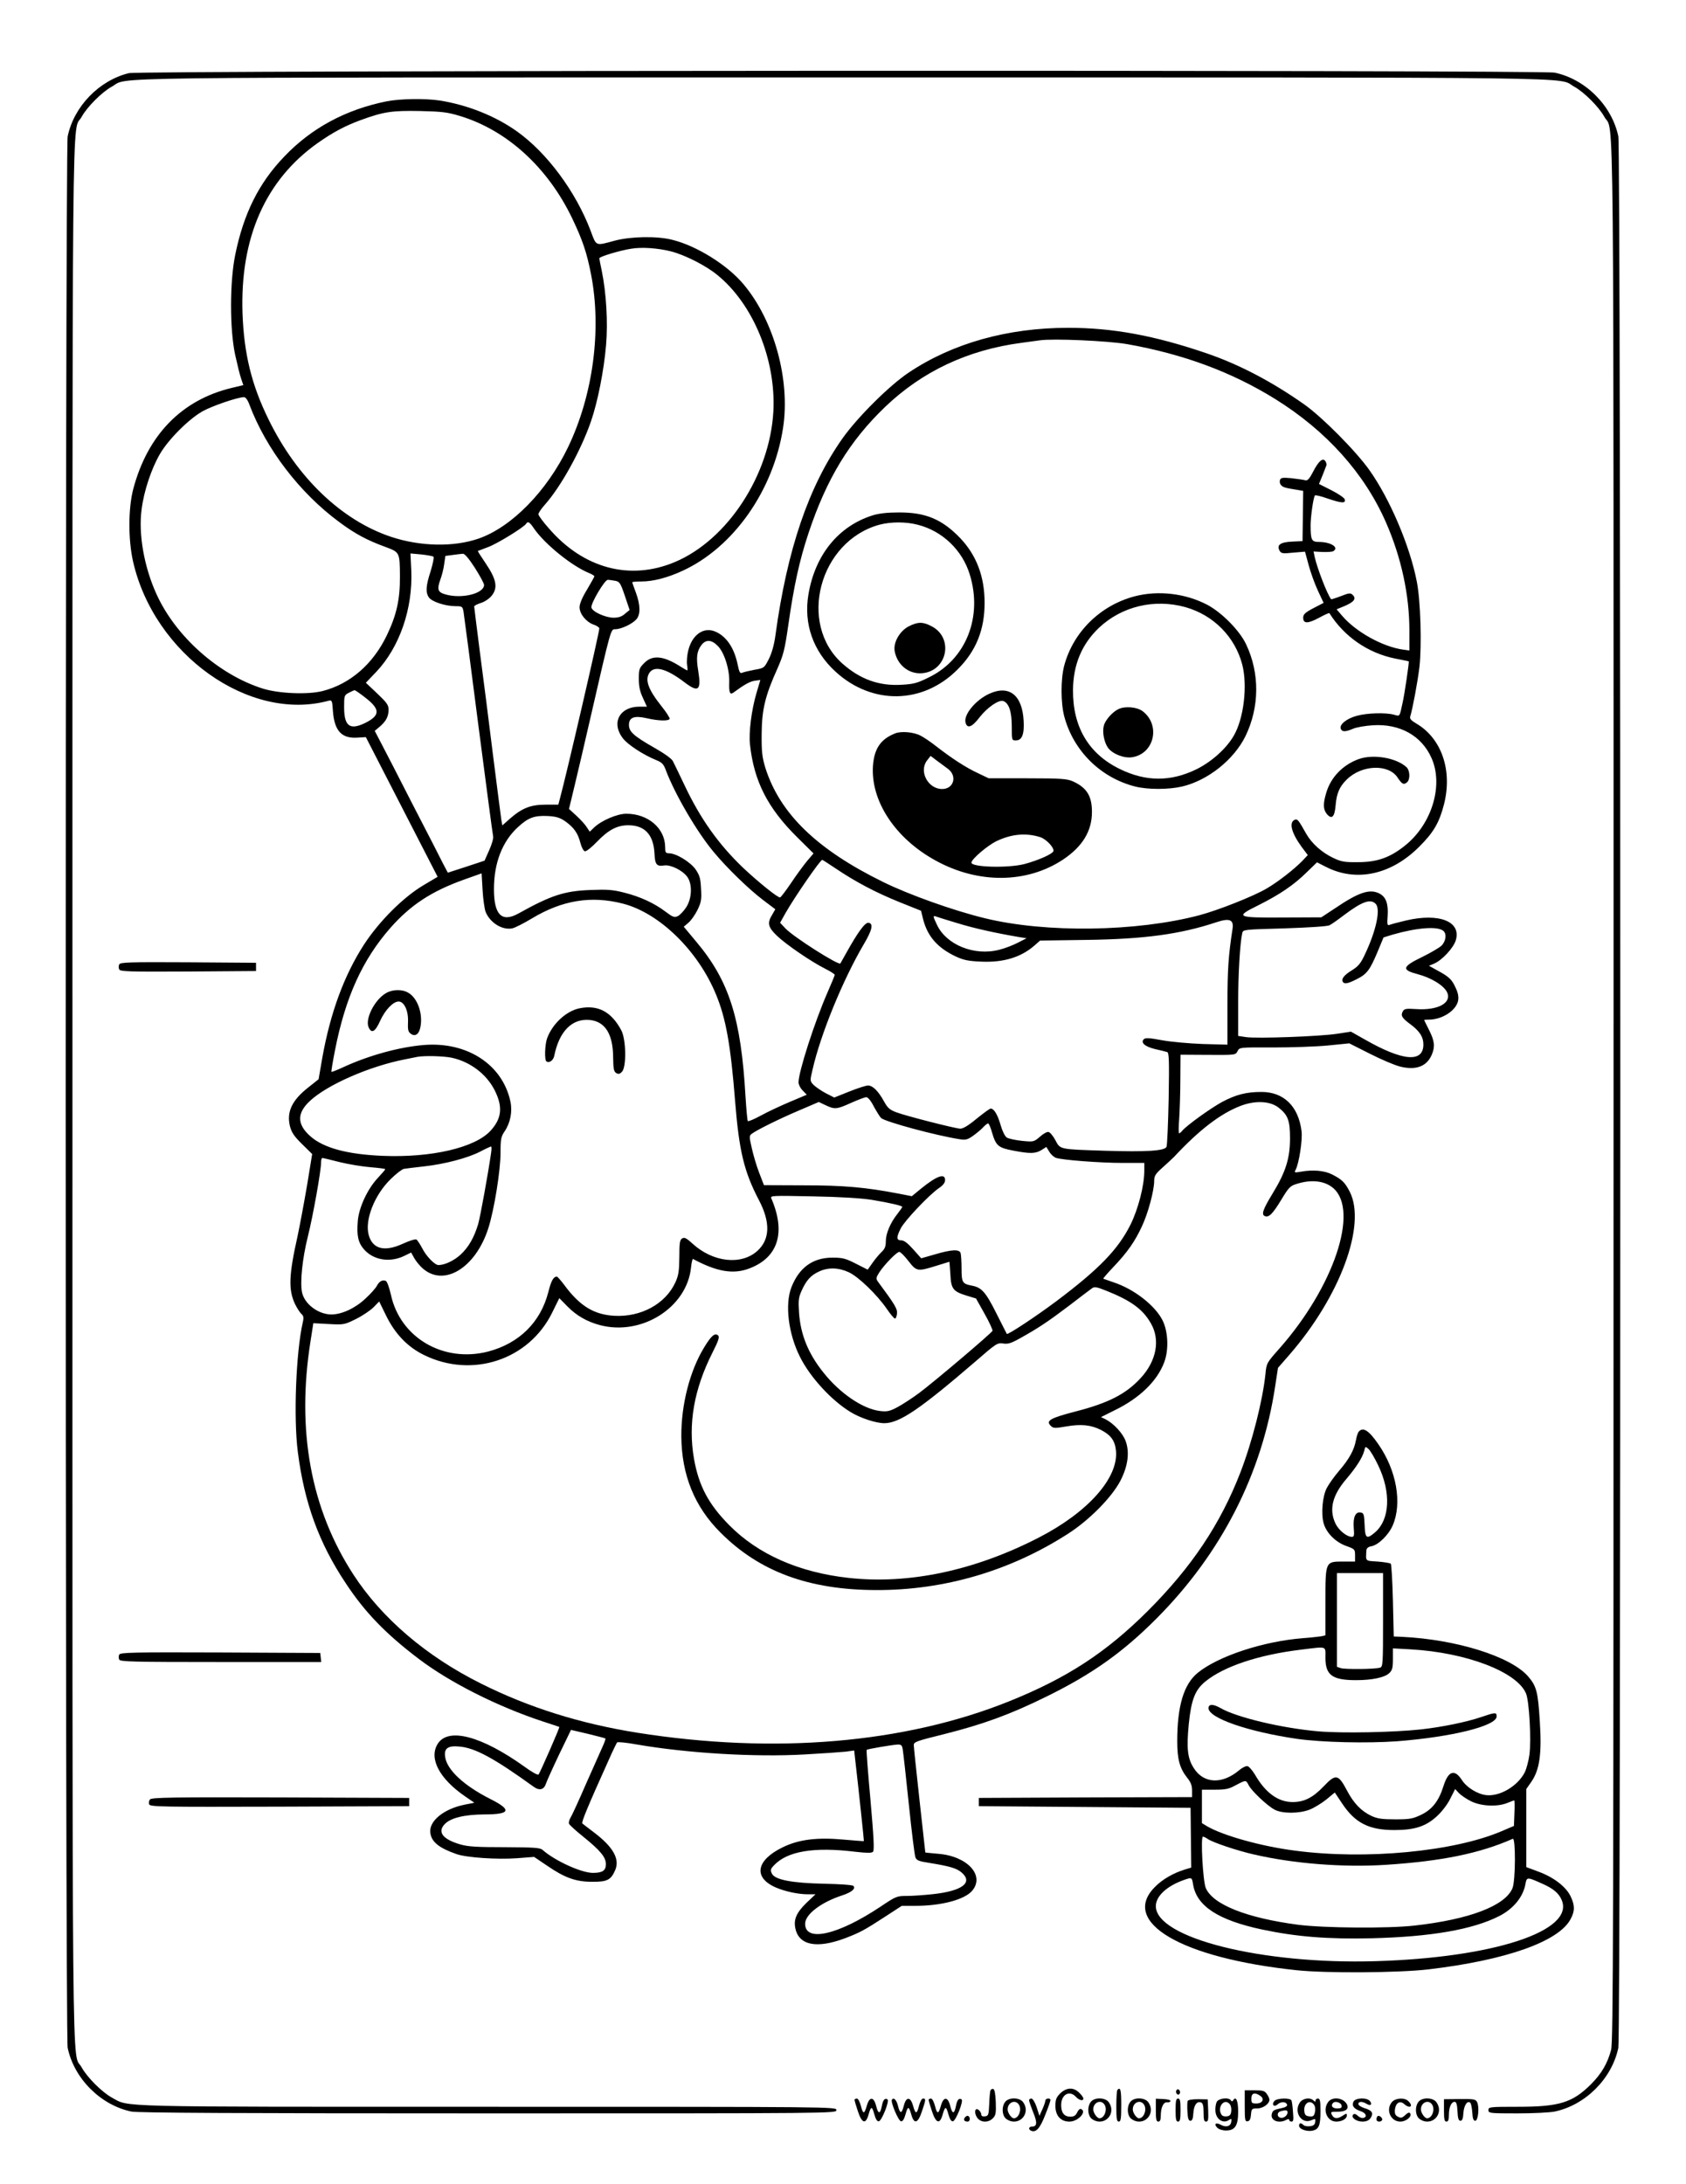 <?xml version="1.0" standalone="no"?>
<!DOCTYPE svg PUBLIC "-//W3C//DTD SVG 20010904//EN"
 "http://www.w3.org/TR/2001/REC-SVG-20010904/DTD/svg10.dtd">
<svg version="1.0" xmlns="http://www.w3.org/2000/svg"
 width="1024pt" height="1326pt" viewBox="0 0 1024 1326"
 preserveAspectRatio="xMidYMid meet">

<g transform="translate(0,1326) scale(0.1,-0.1)"
fill="#000000" stroke="none">
<path d="M783 12816 c-181 -44 -334 -202 -372 -384 -16 -76 -16 -11528 0
-11604 39 -187 200 -348 387 -387 38 -8 662 -11 2167 -11 2108 0 2115 0 2115
20 0 20 -7 20 -2118 20 -2314 0 -2173 -3 -2283 56 -61 34 -149 122 -183 183
-61 113 -56 -384 -56 5921 0 6305 -5 5808 56 5921 34 61 122 149 183 183 112
60 -240 56 4441 56 4681 0 4329 4 4441 -56 61 -34 149 -122 183 -183 61 -113
56 384 56 -5921 0 -5139 -2 -5762 -15 -5815 -22 -82 -58 -144 -122 -208 -112
-112 -193 -137 -445 -137 -171 0 -178 -1 -178 -20 0 -19 7 -20 175 -20 95 0
198 5 227 11 187 39 348 200 387 387 16 76 16 11528 0 11604 -39 187 -200 348
-387 387 -82 17 -8588 14 -8659 -3z"/>
<path d="M2349 12645 c-249 -50 -457 -162 -622 -335 -156 -162 -248 -348 -299
-600 -33 -166 -33 -447 0 -603 13 -59 29 -125 37 -147 l13 -38 -71 -17 c-304
-73 -511 -286 -598 -615 -30 -116 -31 -304 -1 -438 128 -565 707 -977 1188
-846 20 5 22 1 26 -63 9 -120 53 -168 150 -161 l50 3 218 -424 218 -424 -86
-51 c-123 -73 -269 -219 -361 -360 -121 -187 -204 -413 -253 -685 l-23 -133
-63 -50 c-99 -78 -132 -148 -111 -235 10 -38 25 -61 74 -109 l61 -60 -31 -190
c-18 -105 -44 -244 -58 -310 -53 -236 -56 -324 -15 -411 11 -22 27 -48 37 -58
15 -13 17 -23 10 -53 -41 -179 -57 -579 -30 -787 39 -307 128 -552 290 -795
117 -178 244 -309 446 -462 189 -143 477 -288 750 -378 55 -18 101 -33 102
-34 4 -3 -118 -280 -126 -289 -5 -5 -42 16 -83 46 -265 190 -469 243 -531 138
-52 -88 12 -209 167 -316 l57 -39 -60 -12 c-128 -26 -219 -102 -207 -173 8
-54 53 -90 159 -127 59 -21 247 -34 367 -25 l104 8 77 -52 c109 -75 176 -99
275 -99 92 -1 115 11 141 72 28 67 -13 140 -131 229 -34 26 -65 49 -69 53 -7
6 30 97 160 385 24 55 48 103 51 107 4 4 57 -1 117 -12 312 -54 721 -78 1022
-61 109 6 221 14 250 17 l51 7 6 -54 c22 -190 54 -494 53 -496 -1 -1 -56 3
-122 9 -163 15 -274 1 -372 -47 -162 -79 -179 -184 -40 -244 56 -24 136 -41
194 -41 l46 0 -56 -53 c-60 -59 -78 -100 -66 -155 22 -102 130 -123 301 -59
89 34 116 48 239 128 l106 69 85 0 c156 0 298 38 343 92 78 93 -30 210 -207
224 -43 4 -78 7 -78 8 0 1 -16 143 -35 316 -19 173 -35 324 -35 336 0 19 17
25 183 66 238 60 401 119 624 229 275 135 463 268 668 474 393 395 640 877
720 1410 l17 111 69 79 c309 355 469 789 367 990 -30 58 -47 74 -107 105 -47
24 -117 30 -189 17 -40 -7 -42 -6 -33 11 21 39 43 184 36 236 -19 150 -108
237 -243 237 -93 0 -155 -16 -240 -61 -71 -39 -214 -142 -241 -174 -7 -9 -16
-16 -20 -16 -3 0 -3 39 1 88 3 48 7 155 7 238 l1 151 167 -1 c166 -1 167 -1
179 22 12 24 12 24 215 23 112 0 263 5 334 12 l130 13 125 -63 c69 -35 151
-70 184 -78 96 -24 162 1 192 72 21 49 17 84 -16 149 -16 32 -30 60 -30 62 0
1 12 2 28 2 81 0 166 55 178 115 4 22 0 47 -14 76 -23 52 -40 69 -111 107
l-52 29 31 13 c48 20 118 95 132 142 34 114 -101 167 -302 120 -47 -11 -92
-23 -101 -27 -13 -5 -15 3 -11 55 5 72 -10 115 -49 135 -59 31 -126 9 -272
-90 l-82 -54 -228 -1 c-289 -2 -299 3 -155 74 130 65 216 123 295 201 l62 60
53 -27 c184 -95 398 -49 568 122 87 86 122 147 150 256 53 206 -14 401 -167
491 -31 18 -42 30 -38 42 15 50 45 210 56 301 15 132 7 405 -16 520 -42 216
-163 500 -287 675 -81 115 -288 324 -398 401 -196 138 -395 242 -591 309 -316
108 -570 155 -841 155 -369 0 -703 -94 -969 -272 -117 -78 -310 -270 -401
-398 -206 -291 -337 -675 -408 -1195 -8 -59 -22 -109 -40 -145 -28 -55 -29
-56 -87 -66 -32 -6 -65 -14 -75 -18 -13 -6 -18 2 -28 51 -21 101 -69 171 -136
199 -71 30 -141 -20 -164 -116 -7 -28 -10 -67 -7 -86 3 -19 4 -34 1 -34 -2 0
-23 12 -45 26 -100 63 -166 69 -215 20 -32 -32 -34 -39 -34 -98 0 -46 7 -77
25 -115 l24 -53 -45 0 c-119 0 -172 -95 -104 -188 29 -41 126 -104 207 -137
34 -14 44 -24 58 -63 55 -145 189 -375 292 -497 79 -95 209 -221 294 -286 l78
-59 -19 -33 c-31 -50 -26 -75 28 -127 55 -53 208 -158 294 -201 32 -16 58 -33
58 -37 0 -4 -20 -52 -44 -107 -78 -178 -176 -482 -176 -546 0 -13 11 -35 25
-49 l25 -26 -102 -43 c-57 -24 -136 -61 -176 -83 -40 -22 -76 -37 -80 -34 -3
4 -9 70 -14 149 -27 475 -99 702 -299 940 l-76 91 28 24 c15 12 40 47 55 77
23 48 26 64 22 129 -3 63 -8 81 -33 118 -32 45 -118 98 -162 98 -20 0 -23 5
-23 38 -1 114 -104 202 -236 202 -55 0 -151 -41 -196 -84 l-26 -25 -18 27 c-9
15 -37 46 -62 69 l-46 42 38 158 c21 87 60 255 87 373 133 579 128 560 157
560 36 1 102 32 127 60 26 29 25 87 -3 163 -12 32 -22 60 -22 62 0 3 25 5 56
5 71 0 160 23 250 65 309 142 552 488 610 867 45 290 -54 651 -239 871 -97
117 -284 234 -433 271 -92 24 -252 21 -350 -5 -119 -32 -111 -36 -147 61 -90
237 -265 473 -448 603 -131 93 -299 160 -469 187 -87 13 -240 11 -321 -5z
m444 -89 c285 -86 533 -311 682 -621 63 -132 89 -208 115 -342 65 -335 12
-732 -140 -1048 -128 -266 -342 -485 -544 -555 -152 -52 -353 -48 -531 11
-300 100 -572 360 -744 713 -103 209 -149 398 -158 642 -16 460 139 811 457
1036 94 66 166 104 261 139 140 51 189 58 359 55 133 -3 168 -7 243 -30z
m1282 -822 c83 -21 210 -85 280 -142 220 -177 359 -517 342 -831 -22 -386
-279 -779 -598 -913 -273 -115 -556 -39 -766 205 -35 39 -63 78 -63 85 0 8 18
35 41 60 97 110 217 327 278 503 41 118 79 310 92 464 12 140 1 318 -26 450
-8 38 -15 73 -15 77 0 10 127 48 193 58 65 11 163 4 242 -16z m2770 -563 c343
-61 635 -169 901 -334 310 -193 541 -450 672 -749 93 -213 142 -439 142 -656
l0 -121 -37 5 c-124 17 -287 107 -371 205 l-34 40 51 21 c55 24 70 44 47 66
-13 13 -22 13 -72 -7 -31 -12 -58 -20 -59 -19 -22 25 -85 188 -100 256 l-7 34
54 -3 c30 -1 60 1 66 5 37 23 -16 56 -88 56 -44 0 -50 12 -50 101 0 51 16 165
26 181 2 4 37 -4 76 -18 86 -29 111 -31 106 -7 -2 10 -37 34 -80 56 l-77 39
21 51 c11 29 22 57 24 62 2 6 -1 17 -6 25 -15 24 -41 2 -75 -64 -24 -46 -34
-56 -50 -51 -11 3 -48 8 -82 12 -53 5 -64 3 -69 -11 -3 -9 -1 -23 6 -30 11
-14 24 -18 100 -30 l35 -6 -2 -152 -2 -153 -63 -3 c-71 -3 -95 -20 -77 -54 10
-18 18 -20 83 -13 l72 6 22 -81 c12 -45 37 -114 56 -155 l35 -75 -62 -32 c-51
-27 -62 -38 -62 -58 0 -37 28 -37 97 0 33 18 60 30 62 28 90 -143 235 -243
400 -276 45 -9 82 -16 82 -17 4 0 -26 -204 -37 -250 -19 -89 -16 -84 -52 -74
-50 14 -165 11 -228 -7 -62 -17 -105 -53 -96 -78 8 -20 28 -20 75 0 20 9 74
18 119 21 164 11 297 -63 357 -198 74 -164 4 -400 -159 -531 -90 -73 -170
-102 -285 -102 -83 -1 -102 2 -151 25 -70 33 -132 88 -166 148 -47 84 -53 90
-68 85 -38 -15 -23 -78 41 -166 l37 -49 -34 -36 c-51 -52 -146 -126 -216 -167
-80 -47 -292 -131 -408 -162 -382 -101 -934 -109 -1305 -18 -189 46 -458 142
-615 219 -404 198 -629 416 -717 695 -19 64 -23 95 -22 205 1 149 22 233 96
397 36 82 44 113 65 258 35 247 69 399 123 562 110 331 249 560 466 768 226
216 502 346 829 389 44 6 94 13 110 15 82 12 415 -3 530 -23z m-5330 -368
c101 -268 305 -535 545 -712 95 -71 170 -111 280 -151 88 -33 88 -32 89 -178
1 -141 -20 -235 -80 -360 -84 -174 -222 -294 -389 -337 -89 -23 -267 -16 -365
15 -268 85 -529 317 -645 574 -75 165 -110 364 -90 513 14 113 60 249 112 338
53 90 175 211 258 258 59 33 212 85 251 86 10 1 23 -16 34 -46z m1730 -754
c66 -94 229 -226 333 -268 17 -7 32 -16 32 -20 0 -3 -21 -40 -45 -81 -29 -47
-45 -86 -45 -106 0 -41 39 -89 85 -106 19 -6 35 -17 35 -23 0 -25 -197 -877
-239 -1032 l-10 -38 -78 0 c-90 0 -143 -21 -217 -86 l-45 -40 -6 33 c-3 18
-25 193 -50 388 -24 195 -60 478 -80 628 -19 149 -35 276 -35 280 0 5 18 14
39 21 22 6 52 26 66 43 40 48 31 100 -34 196 -28 41 -50 76 -49 77 2 1 30 11
63 24 55 20 217 120 230 141 11 18 22 11 50 -31z m-612 -169 c4 -4 -4 -42 -17
-86 -30 -91 -32 -131 -11 -161 18 -26 100 -53 161 -53 41 0 43 -2 49 -32 3
-18 44 -328 90 -688 47 -360 87 -665 90 -677 3 -12 -8 -49 -24 -85 l-28 -63
-112 -37 -111 -36 -27 51 c-14 29 -98 192 -186 362 -87 171 -175 341 -195 379
l-36 69 31 26 c38 33 53 61 53 103 0 28 -11 43 -69 98 l-69 65 63 66 c142 150
223 384 213 617 l-5 102 66 -6 c36 -4 70 -10 74 -14z m251 -67 c31 -49 56 -95
56 -104 0 -52 -134 -86 -233 -58 -48 13 -54 30 -33 89 10 27 21 70 24 97 l7
48 45 6 c25 3 52 7 62 7 10 1 36 -29 72 -85z m853 -79 c26 -5 32 -14 58 -91
l29 -86 -28 -23 c-19 -17 -39 -24 -69 -24 -50 0 -131 37 -135 62 -5 24 80 167
99 168 9 0 30 -3 46 -6z m622 -395 c40 -39 73 -144 70 -221 -2 -62 4 -78 25
-63 64 47 98 67 128 72 l36 5 -24 -81 c-30 -103 -47 -238 -39 -310 24 -223
107 -386 287 -564 l99 -98 -40 -47 c-21 -26 -65 -85 -96 -132 -32 -47 -62 -87
-67 -88 -11 -5 -134 94 -227 182 -149 143 -257 296 -352 496 -33 69 -65 136
-72 149 -7 15 -52 47 -112 81 -126 72 -155 98 -155 139 0 46 32 58 107 41 73
-17 135 -18 140 -4 2 6 -20 40 -48 75 -82 103 -103 161 -75 204 30 46 104 26
212 -56 86 -66 104 -51 85 67 -14 83 -9 121 20 159 27 34 61 32 98 -6z m-2138
-316 c90 -70 88 -107 -5 -153 -92 -44 -126 -18 -126 97 0 69 1 73 28 87 15 8
31 15 35 16 5 0 35 -21 68 -47z m1212 -749 c53 -38 77 -72 92 -131 7 -27 19
-49 27 -51 9 -2 41 24 73 57 70 73 123 101 191 101 100 0 153 -57 159 -171 3
-68 13 -80 59 -73 39 6 112 -30 140 -69 32 -44 29 -132 -7 -186 -15 -23 -38
-47 -51 -53 -21 -9 -31 -5 -72 26 -68 52 -156 93 -253 117 -71 18 -104 20
-205 16 -160 -6 -240 -33 -436 -142 -102 -57 -150 -10 -150 147 0 160 51 290
146 377 63 58 100 71 183 67 50 -3 72 -10 104 -32z m1645 -288 c119 -80 240
-144 386 -203 l130 -52 13 -53 c27 -104 89 -174 201 -226 46 -21 76 -27 153
-30 135 -6 241 27 322 98 l34 30 284 4 c349 5 566 34 786 107 81 27 107 16 99
-39 -25 -163 -31 -246 -31 -461 l0 -243 -150 4 c-82 3 -194 13 -248 23 -76 14
-100 16 -110 6 -21 -21 7 -45 69 -60 32 -7 65 -15 73 -18 11 -3 13 -50 9 -281
-3 -152 -9 -285 -13 -294 -10 -25 -123 -32 -375 -24 -278 9 -270 7 -300 64
-14 26 -32 48 -42 50 -9 2 -32 -11 -52 -29 -36 -31 -38 -32 -109 -25 -39 4
-80 13 -92 20 -12 8 -27 39 -38 77 -18 63 -40 99 -60 99 -6 0 -44 -28 -86 -62
-52 -43 -83 -61 -100 -60 -38 3 -331 78 -386 99 -41 15 -54 27 -75 65 -35 64
-69 98 -98 98 -13 0 -65 -17 -115 -37 l-90 -36 -53 27 c-28 15 -61 38 -73 50
-22 23 -22 25 -6 92 49 216 185 547 311 761 52 88 60 126 29 131 -21 3 -64
-56 -135 -183 -18 -33 -35 -62 -36 -64 -11 -13 -282 159 -333 212 l-33 35 33
59 c55 97 211 323 223 323 2 0 39 -24 84 -54z m-2129 -261 c27 -67 101 -113
162 -101 16 3 69 30 119 60 184 111 361 140 554 90 221 -57 456 -286 565 -552
60 -145 89 -307 116 -651 24 -298 54 -424 144 -596 71 -135 68 -239 -9 -309
-99 -89 -271 -69 -395 45 -35 32 -48 39 -61 31 -15 -8 -18 -26 -18 -113 -1
-87 -5 -112 -24 -154 -60 -131 -209 -212 -371 -203 -124 7 -210 60 -303 186
-21 28 -42 52 -46 52 -21 -1 -34 -24 -52 -95 -47 -182 -176 -310 -365 -360
-272 -70 -535 84 -591 346 -10 43 -23 80 -31 83 -20 8 -39 -2 -54 -30 -7 -14
-39 -50 -71 -79 -62 -58 -143 -95 -206 -95 -81 1 -164 65 -178 136 -12 64 3
205 35 334 32 127 81 402 81 452 0 15 3 28 8 28 4 0 51 -11 105 -25 53 -13
137 -27 187 -31 49 -4 90 -9 90 -12 0 -3 -21 -27 -46 -54 -62 -66 -115 -180
-121 -262 -7 -87 2 -130 38 -171 58 -66 159 -82 247 -38 l39 19 19 -34 c10
-18 33 -46 51 -62 130 -115 322 3 399 244 36 114 74 350 74 459 0 82 3 97 25
129 35 52 48 120 35 181 -48 224 -262 364 -525 343 -147 -12 -331 -62 -484
-132 -41 -19 -76 -33 -78 -31 -2 2 8 62 22 133 63 320 166 547 336 741 123
139 249 222 447 293 l107 38 6 -102 c3 -55 12 -114 18 -131z m5406 48 c32 -31
3 -165 -67 -311 -24 -51 -39 -69 -78 -93 -47 -29 -65 -52 -54 -70 9 -15 32
-10 83 16 63 31 81 56 127 165 l37 89 55 17 c150 43 273 52 308 23 22 -18 16
-63 -11 -90 -14 -13 -67 -44 -118 -69 -122 -59 -126 -78 -27 -104 81 -21 159
-68 179 -110 30 -64 -55 -111 -187 -102 -63 4 -73 2 -82 -14 -14 -25 -5 -40
42 -75 59 -43 83 -79 83 -126 0 -112 -126 -101 -355 30 l-85 48 -85 -13 c-103
-16 -487 -30 -553 -20 l-47 7 0 199 c0 175 11 364 25 426 5 21 11 21 257 28
147 5 261 12 273 19 11 5 52 34 90 63 108 81 159 99 190 67z m-2538 -118 c101
-31 228 -59 368 -83 l50 -8 -53 -27 c-29 -15 -80 -35 -114 -43 -150 -39 -320
30 -377 151 -26 54 -26 59 -3 50 9 -3 67 -22 129 -40z m-3075 -816 c113 -24
212 -99 262 -197 51 -101 44 -172 -25 -247 -95 -103 -360 -164 -654 -152 -217
9 -359 48 -439 118 -83 73 -84 141 -3 216 107 99 362 210 577 252 30 6 64 13
75 15 43 8 157 5 207 -5z m2566 -298 c18 -32 37 -63 44 -69 31 -24 330 -105
476 -128 36 -6 48 -3 81 20 21 15 49 38 61 51 13 14 27 25 31 25 5 0 16 -25
24 -55 24 -81 38 -93 128 -110 103 -20 136 -19 172 3 l30 19 18 -29 c9 -16 27
-32 40 -37 35 -13 266 -31 407 -31 l130 0 0 -47 c0 -91 -37 -233 -84 -328 -76
-151 -190 -269 -451 -465 -123 -92 -294 -205 -300 -198 -1 2 -30 58 -63 124
-65 130 -90 158 -149 169 -58 11 -63 19 -63 105 0 43 -3 85 -6 94 -9 23 -57
20 -155 -9 l-84 -24 -48 54 c-34 38 -56 55 -73 55 -30 0 -31 18 -3 73 24 47
171 202 230 243 27 18 39 34 39 50 0 44 -51 25 -146 -52 l-56 -46 -82 16
c-199 38 -330 50 -574 50 l-242 1 -29 75 c-16 41 -36 109 -45 150 -16 70 -16
75 0 87 32 24 170 92 288 142 l119 51 42 -20 c55 -26 67 -25 155 15 41 18 82
34 91 34 10 1 29 -22 47 -58z m2456 -4 c58 -45 71 -78 71 -187 0 -122 -26
-205 -106 -336 -59 -97 -70 -128 -46 -137 24 -9 47 14 98 98 49 81 55 86 102
100 88 26 166 15 216 -29 156 -139 1 -599 -327 -971 -78 -88 -80 -90 -86 -155
-17 -162 -80 -411 -152 -598 -122 -315 -296 -575 -563 -842 -252 -251 -488
-406 -841 -548 -636 -256 -1426 -323 -2260 -191 -345 55 -659 153 -950 299
-331 165 -601 396 -773 660 -260 400 -347 876 -261 1418 l17 109 94 -5 c92 -5
95 -4 166 31 40 20 87 52 106 71 l34 35 43 -88 c54 -109 129 -188 229 -237
293 -144 638 -30 779 258 l43 87 48 -49 c56 -57 120 -94 200 -115 254 -66 527
108 552 350 3 31 9 54 12 52 143 -77 244 -95 341 -58 176 66 224 218 135 425
-8 18 1 18 251 13 167 -3 294 -11 358 -21 110 -18 186 -36 186 -43 0 -3 -14
-22 -30 -43 -42 -53 -70 -118 -70 -166 0 -31 -6 -46 -26 -65 -14 -13 -39 -43
-55 -66 l-29 -41 -71 36 c-63 32 -80 37 -143 37 -119 0 -202 -60 -249 -179
-41 -104 -19 -284 52 -424 62 -124 192 -265 308 -335 59 -36 153 -67 204 -67
92 0 218 86 555 376 124 108 132 113 166 108 29 -5 49 1 104 32 110 61 171
102 298 198 65 50 127 97 137 104 15 12 28 10 86 -13 153 -61 224 -113 273
-199 58 -100 34 -228 -62 -332 -89 -97 -197 -152 -396 -203 -154 -40 -182 -56
-150 -87 15 -15 24 -16 92 -4 92 16 151 10 213 -21 60 -31 85 -65 91 -127 15
-164 -169 -372 -468 -526 -390 -201 -791 -286 -1157 -245 -300 33 -549 143
-723 319 -126 127 -186 239 -215 404 -37 212 0 422 112 644 37 73 44 95 35
104 -19 19 -42 0 -86 -73 -86 -141 -139 -346 -138 -539 2 -234 80 -427 238
-584 236 -237 537 -348 944 -349 414 -2 819 117 1170 344 127 82 262 219 314
318 47 90 58 176 32 244 -17 46 -72 105 -120 130 l-29 14 84 42 c150 73 257
176 300 291 28 74 24 184 -9 252 -45 92 -174 192 -298 233 -32 11 -61 21 -63
22 -2 2 25 33 60 70 86 90 132 156 174 247 38 80 75 219 75 277 0 31 8 43 53
83 28 25 59 54 67 62 152 163 279 261 401 309 89 35 180 32 233 -8z m-4781
-274 c-18 -126 -66 -390 -79 -435 -25 -82 -58 -140 -107 -185 -39 -36 -96 -63
-134 -63 -22 0 -74 53 -98 101 -14 26 -30 51 -36 54 -6 4 -42 -7 -81 -25 -113
-52 -186 -33 -209 54 -24 90 35 241 133 337 33 33 70 61 81 63 12 2 67 9 123
15 126 14 266 51 341 90 32 17 61 30 65 31 4 0 4 -17 1 -37z m2534 -658 c50
-64 55 -65 168 -30 44 14 81 25 81 25 1 0 3 -33 6 -74 4 -90 16 -106 97 -131
l59 -18 52 -93 c29 -51 50 -98 48 -103 -4 -13 -357 -312 -446 -378 -40 -30
-99 -68 -130 -85 -49 -26 -64 -29 -107 -24 -104 12 -245 108 -345 235 -92 115
-138 230 -147 362 -5 74 -3 92 16 134 28 62 55 93 106 116 55 26 119 24 181
-5 59 -28 170 -135 230 -222 22 -32 44 -59 50 -59 5 0 10 14 12 30 3 29 -11
53 -117 196 -12 17 -10 24 11 57 33 49 105 122 120 122 7 0 32 -25 55 -55z
m-1840 -2899 c2 -2 -5 -23 -16 -47 -11 -24 -57 -127 -102 -229 -44 -102 -87
-195 -95 -207 -7 -12 -11 -28 -8 -35 3 -7 41 -42 86 -78 104 -84 138 -125 138
-167 0 -39 -21 -53 -79 -53 -70 0 -230 73 -305 139 -15 14 -49 16 -230 17
-169 0 -223 3 -271 17 -106 31 -140 75 -94 123 36 38 119 58 241 59 159 0 169
27 35 94 -158 80 -261 175 -273 253 -9 53 15 72 86 65 95 -8 210 -70 451 -244
36 -26 63 -18 75 19 4 13 39 91 79 175 l73 151 103 -24 c56 -14 104 -26 106
-28z m1806 -68 c3 -18 20 -168 37 -333 17 -165 35 -310 40 -321 7 -18 22 -24
82 -33 129 -21 170 -33 201 -61 67 -60 -1 -110 -175 -129 -54 -6 -126 -11
-160 -11 -61 0 -66 -2 -160 -65 -258 -172 -458 -218 -458 -104 0 57 97 131
227 173 57 19 82 41 66 57 -6 6 -81 11 -174 13 -199 4 -304 24 -321 62 -10 21
-8 28 13 50 81 86 243 113 495 82 72 -8 98 -8 106 0 9 9 5 85 -15 313 -15 166
-26 304 -23 306 5 5 152 30 187 32 23 1 28 -4 32 -31z"/>
<path d="M5299 10131 c-208 -66 -349 -241 -389 -480 -30 -179 29 -345 165
-469 222 -203 530 -198 740 13 113 112 165 241 165 405 0 160 -49 288 -147
392 -111 116 -212 158 -375 157 -70 0 -121 -6 -159 -18z m276 -57 c149 -38
270 -154 315 -302 79 -256 -22 -513 -246 -623 -70 -35 -93 -42 -165 -46 -138
-9 -253 32 -361 127 -276 243 -142 746 225 845 70 18 160 18 232 -1z"/>
<path d="M5520 9458 c-56 -29 -96 -99 -86 -152 16 -84 87 -140 167 -133 152
13 193 213 59 284 -54 29 -84 29 -140 1z"/>
<path d="M6892 9640 c-210 -55 -375 -218 -429 -423 -21 -82 -21 -224 1 -307
56 -209 221 -372 431 -425 76 -19 202 -19 284 0 157 37 314 162 385 305 86
177 88 383 4 559 -39 83 -148 193 -235 239 -133 70 -298 89 -441 52z m308 -66
c170 -48 301 -180 345 -349 33 -129 9 -328 -52 -432 -45 -78 -135 -158 -226
-203 -158 -77 -308 -76 -467 2 -188 92 -285 255 -283 479 1 154 54 280 159
379 139 130 336 176 524 124z"/>
<path d="M6795 8956 c-37 -16 -83 -68 -91 -102 -10 -39 2 -100 25 -133 27 -38
98 -66 148 -58 135 22 173 197 62 280 -34 25 -105 31 -144 13z"/>
<path d="M6010 9049 c-83 -37 -158 -127 -146 -175 10 -40 40 -29 86 32 47 60
117 108 144 98 34 -13 51 -65 51 -154 0 -84 0 -85 25 -85 37 0 52 37 47 120
-8 155 -88 218 -207 164z"/>
<path d="M5435 8807 c-87 -35 -125 -92 -133 -195 -15 -214 135 -442 380 -576
259 -143 555 -140 775 6 118 79 175 173 175 289 0 97 -32 148 -117 186 -35 15
-71 18 -275 18 l-235 0 -67 32 c-73 34 -159 90 -254 164 -33 26 -75 54 -93 63
-42 22 -119 29 -156 13z m323 -215 c57 -43 35 -122 -36 -122 -86 0 -143 108
-91 174 l21 27 37 -28 c20 -15 51 -38 69 -51z m559 -414 c36 -11 86 -63 81
-85 -4 -17 -94 -57 -178 -79 -99 -25 -320 -19 -320 9 0 21 97 104 153 131 91
43 178 51 264 24z"/>
<path d="M8253 8652 c-97 -35 -170 -110 -198 -205 -20 -67 -19 -100 3 -128 31
-37 48 -19 54 53 6 71 23 112 67 155 90 90 253 97 309 13 27 -41 37 -46 57
-30 21 17 19 73 -3 93 -63 57 -201 80 -289 49z"/>
<path d="M2343 7230 c-69 -41 -127 -157 -104 -207 18 -40 40 -27 70 40 30 66
79 117 112 117 34 0 60 -57 57 -123 -2 -48 1 -61 16 -72 29 -22 54 -2 61 49
12 79 -21 168 -75 199 -38 23 -98 21 -137 -3z"/>
<path d="M3521 7139 c-81 -16 -165 -93 -198 -182 -14 -38 -17 -134 -4 -141 17
-11 41 6 47 33 30 150 108 229 216 219 94 -10 142 -86 142 -232 1 -63 4 -81
18 -90 14 -8 22 -7 35 7 29 28 26 198 -4 253 -60 112 -141 155 -252 133z"/>
<path d="M724 7405 c-4 -8 -4 -22 0 -30 5 -13 58 -15 418 -13 l413 3 0 25 0
25 -413 3 c-360 2 -413 0 -418 -13z"/>
<path d="M8252 4568 c-6 -7 -13 -31 -17 -53 -11 -58 -40 -112 -102 -184 -30
-35 -63 -82 -75 -105 -26 -50 -35 -155 -19 -213 16 -59 73 -116 139 -139 50
-18 52 -20 52 -56 l0 -38 -70 0 c-111 0 -110 3 -110 -244 l0 -204 -27 -6 c-16
-2 -64 -8 -108 -11 -243 -19 -515 -109 -640 -210 -85 -69 -125 -201 -125 -416
0 -109 15 -164 60 -221 22 -27 30 -47 30 -77 l0 -41 -647 -2 -648 -3 0 -25 0
-25 643 -5 643 -5 2 -182 2 -181 -40 -12 c-68 -21 -135 -59 -180 -105 -214
-213 158 -432 860 -506 181 -19 618 -16 800 5 474 56 795 170 865 307 26 49
25 82 -1 137 -28 58 -102 115 -194 149 l-75 28 0 237 0 237 30 43 c51 73 65
170 52 369 -11 179 -20 213 -72 273 -106 120 -434 223 -765 239 l-50 2 -5 217
c-3 119 -9 220 -13 225 -5 4 -41 10 -80 13 -78 5 -72 0 -68 69 1 12 11 21 31
24 43 9 104 69 129 127 58 135 23 334 -88 493 -58 84 -93 106 -119 75z m118
-203 c80 -165 72 -331 -20 -409 -50 -42 -59 -36 -62 47 -3 65 -5 72 -25 75
-31 5 -46 -30 -41 -94 4 -45 2 -54 -11 -54 -32 0 -82 41 -101 83 -39 84 -17
170 66 267 62 73 99 131 110 173 6 27 7 27 26 10 11 -10 37 -54 58 -98z m30
-939 c0 -266 -1 -285 -18 -290 -29 -10 -215 -11 -239 -3 l-23 8 0 285 0 284
140 0 140 0 0 -284z m-350 -230 c0 -105 41 -136 186 -136 97 0 173 16 201 42
19 18 23 32 23 86 l0 65 108 -6 c337 -19 644 -136 700 -267 20 -46 33 -284 21
-373 -5 -37 -18 -85 -28 -106 -43 -84 -151 -148 -234 -139 -54 6 -120 47 -149
93 -44 67 -82 54 -111 -38 -28 -90 -68 -141 -133 -173 -52 -25 -69 -29 -159
-29 -81 0 -109 4 -146 21 -61 29 -107 76 -148 154 -53 100 -68 103 -142 25
-65 -68 -118 -95 -188 -95 -88 0 -165 56 -228 165 -16 27 -37 51 -46 53 -10 2
-32 -9 -50 -24 -104 -88 -217 -83 -277 13 -38 59 -44 120 -30 266 15 148 38
208 101 259 113 92 324 162 579 193 165 20 150 25 150 -49z m-466 -774 c18
-35 112 -124 157 -148 46 -25 149 -25 213 0 26 10 72 38 101 61 l52 43 44 -66
c79 -119 163 -162 318 -162 122 0 190 22 256 82 32 29 66 73 83 108 l30 59 23
-25 c13 -13 46 -36 75 -50 62 -30 160 -34 220 -9 20 8 38 15 41 15 2 0 3 -35
1 -77 l-3 -78 -75 -32 c-290 -124 -825 -175 -1255 -118 -204 26 -435 91 -532
147 l-33 20 0 101 0 102 78 0 c65 0 86 4 127 27 63 33 62 33 79 0z m-249 -326
c30 -21 178 -71 280 -94 241 -56 544 -80 803 -63 337 22 569 69 770 158 18 8
17 -256 -2 -300 -44 -107 -263 -190 -596 -227 -159 -18 -549 -15 -705 5 -313
41 -520 123 -562 224 -17 41 -32 311 -17 311 5 0 18 -6 29 -14z m-89 -275 c21
-132 152 -218 420 -275 209 -44 398 -59 664 -53 362 9 615 53 776 135 86 44
145 116 159 195 8 43 10 43 105 0 65 -29 98 -57 115 -98 80 -188 -415 -350
-1130 -371 -691 -21 -1335 141 -1335 334 0 60 65 121 168 158 51 18 51 18 58
-25z"/>
<path d="M7340 2890 c0 -60 241 -143 535 -186 153 -22 427 -28 610 -15 333 26
605 93 605 151 0 26 -9 25 -94 -4 -87 -30 -239 -61 -366 -75 -167 -18 -476
-24 -620 -12 -223 19 -500 85 -598 142 -44 25 -72 25 -72 -1z"/>
<path d="M724 3215 c-4 -8 -4 -22 0 -30 5 -13 82 -15 616 -15 l611 0 -3 28 -3
27 -608 3 c-534 2 -608 0 -613 -13z"/>
<path d="M911 2336 c-6 -7 -9 -21 -5 -30 6 -15 73 -16 793 -14 l786 3 0 25 0
25 -781 3 c-654 2 -783 0 -793 -12z"/>
<path d="M6015 568 c-2 -7 -6 -44 -7 -83 -3 -64 -5 -70 -25 -73 -15 -2 -23 2
-23 11 0 8 -7 20 -15 27 -23 19 -31 -14 -11 -45 21 -31 67 -34 96 -5 18 18 20
31 18 97 -2 50 -7 78 -15 81 -7 2 -15 -2 -18 -10z"/>
<path d="M6439 551 c-24 -24 -29 -38 -29 -76 0 -59 32 -95 85 -95 54 0 110 63
69 77 -6 2 -16 -8 -22 -22 -9 -18 -19 -25 -41 -25 -37 0 -56 23 -56 70 0 65
51 93 90 50 19 -21 45 -27 45 -10 0 6 -11 22 -25 35 -34 35 -78 33 -116 -4z"/>
<path d="M6787 573 c-4 -3 -7 -48 -7 -100 0 -76 3 -93 15 -93 12 0 15 18 15
100 0 92 -5 112 -23 93z"/>
<path d="M7145 570 c-4 -6 -3 -16 3 -22 6 -6 12 -6 17 2 4 6 3 16 -3 22 -6 6
-12 6 -17 -2z"/>
<path d="M7560 474 c0 -86 2 -95 18 -92 12 2 18 14 20 41 3 35 5 37 38 37 35
0 74 28 74 53 0 7 -7 23 -16 35 -13 19 -24 22 -75 22 l-59 0 0 -96z m95 62
c27 -19 13 -46 -25 -46 -27 0 -30 3 -30 30 0 34 22 40 55 16z"/>
<path d="M5190 512 c0 -4 9 -36 21 -71 24 -72 47 -79 64 -19 15 53 21 54 35 3
9 -32 18 -45 28 -43 18 4 66 125 52 133 -16 10 -27 -3 -34 -40 -10 -51 -22
-51 -35 1 -14 56 -40 57 -56 2 -15 -54 -23 -55 -36 -4 -7 27 -17 46 -25 46 -8
0 -14 -4 -14 -8z"/>
<path d="M5417 513 c-9 -14 39 -128 55 -131 10 -2 19 11 28 43 14 51 20 50 35
-3 17 -60 40 -53 64 19 25 74 25 79 7 79 -8 0 -18 -19 -25 -46 -13 -51 -21
-50 -36 4 -16 55 -42 54 -56 -3 -13 -50 -23 -49 -36 4 -9 34 -26 50 -36 34z"/>
<path d="M5640 512 c0 -4 9 -36 21 -71 24 -72 47 -79 64 -19 15 53 21 54 35 3
9 -32 18 -45 28 -43 18 4 66 125 52 133 -16 10 -27 -3 -34 -40 -10 -51 -22
-51 -35 1 -14 56 -40 57 -56 2 -15 -54 -23 -55 -36 -4 -7 27 -17 46 -25 46 -8
0 -14 -4 -14 -8z"/>
<path d="M6107 502 c-25 -28 -22 -87 5 -106 72 -51 153 30 102 102 -20 28 -83
31 -107 4z m83 -22 c16 -30 -3 -79 -32 -80 -15 0 -38 33 -38 54 0 45 50 63 70
26z"/>
<path d="M6250 510 c0 -6 11 -38 24 -71 27 -64 25 -89 -5 -89 -22 0 -25 -18
-5 -26 29 -11 53 16 84 96 18 45 32 85 32 91 0 14 -30 11 -31 -3 0 -7 -8 -31
-18 -53 l-18 -40 -17 53 c-10 30 -24 52 -32 52 -8 0 -14 -5 -14 -10z"/>
<path d="M6627 502 c-25 -28 -22 -87 5 -106 72 -51 153 30 102 102 -20 28 -83
31 -107 4z m83 -22 c16 -30 -3 -79 -32 -80 -15 0 -38 33 -38 54 0 45 50 63 70
26z"/>
<path d="M6867 502 c-25 -28 -22 -87 5 -106 72 -51 153 30 102 102 -20 28 -83
31 -107 4z m83 -22 c16 -30 -3 -79 -32 -80 -15 0 -38 33 -38 54 0 45 50 63 70
26z"/>
<path d="M7020 449 c0 -55 3 -69 15 -69 10 0 15 10 15 34 0 52 16 86 39 83 11
-1 20 3 20 8 1 6 -19 11 -44 12 l-45 2 0 -70z"/>
<path d="M7140 450 c0 -56 3 -70 15 -70 12 0 15 14 15 70 0 56 -3 70 -15 70
-12 0 -15 -14 -15 -70z"/>
<path d="M7213 505 c-2 -7 -3 -37 -1 -66 2 -40 7 -54 18 -54 11 0 16 13 18 47
3 49 22 74 47 64 11 -4 15 -21 15 -61 0 -43 3 -55 15 -55 13 0 15 12 13 68
l-3 67 -58 1 c-37 0 -61 -4 -64 -11z"/>
<path d="M7390 500 c-6 -12 -10 -37 -8 -58 4 -47 45 -75 79 -54 19 12 20 11
17 -10 -4 -27 -32 -35 -64 -17 -30 16 -43 4 -21 -18 10 -10 32 -17 53 -17 55
0 74 29 74 115 0 65 -13 96 -30 69 -5 -9 -9 -9 -14 -1 -13 20 -74 13 -86 -9z
m79 -14 c7 -8 11 -27 9 -43 -2 -21 -9 -29 -27 -31 -13 -2 -28 2 -32 10 -29 45
17 104 50 64z"/>
<path d="M7740 505 c-19 -22 -2 -40 20 -20 20 18 51 17 57 -2 3 -7 -8 -15 -24
-19 -56 -12 -62 -15 -68 -35 -13 -40 39 -64 86 -39 13 7 19 7 19 0 0 -5 6 -10
14 -10 12 0 13 12 9 58 -2 31 -6 63 -9 70 -5 17 -88 16 -104 -3z m80 -69 c0
-20 -27 -39 -45 -32 -21 7 -19 33 3 39 32 9 42 7 42 -7z"/>
<path d="M7894 495 c-38 -58 12 -134 72 -106 23 10 25 9 22 -11 -2 -17 -11
-24 -32 -26 -16 -2 -33 1 -39 7 -15 15 -27 14 -27 -4 0 -21 47 -37 82 -30 39
9 48 32 48 119 0 61 -3 76 -15 76 -8 0 -15 -5 -15 -12 0 -9 -3 -9 -12 0 -21
21 -66 14 -84 -13z m89 -16 c5 -9 7 -28 3 -43 -5 -22 -11 -27 -34 -24 -21 2
-28 9 -30 31 -6 50 37 75 61 36z"/>
<path d="M8066 498 c-35 -49 -5 -118 50 -118 34 0 64 17 64 37 0 14 -2 14 -25
-1 -32 -21 -52 -20 -65 4 -10 19 -8 20 33 20 47 0 68 14 60 39 -16 45 -91 57
-117 19z m82 -20 c3 -14 -3 -18 -27 -18 -29 0 -41 17 -24 34 13 13 48 1 51
-16z"/>
<path d="M8221 502 c-13 -25 1 -44 41 -58 35 -11 45 -36 17 -42 -9 -2 -24 5
-33 14 -12 11 -21 13 -27 7 -17 -17 18 -43 56 -43 23 0 39 7 49 21 20 30 10
47 -35 60 -21 7 -39 18 -39 26 0 16 24 17 50 1 24 -15 37 -4 20 17 -18 22 -87
20 -99 -3z"/>
<path d="M8455 500 c-41 -46 -10 -120 50 -120 35 0 72 31 60 50 -5 8 -14 5
-30 -10 -19 -18 -27 -20 -45 -10 -16 8 -20 19 -18 42 4 41 30 58 56 35 34 -31
59 -15 26 17 -22 23 -77 20 -99 -4z"/>
<path d="M8617 502 c-25 -28 -22 -87 5 -106 72 -51 153 30 102 102 -20 28 -83
31 -107 4z m83 -22 c16 -30 -3 -79 -32 -80 -15 0 -38 33 -38 54 0 45 50 63 70
26z"/>
<path d="M8770 448 c0 -54 3 -68 15 -68 11 0 15 11 15 41 0 46 14 79 35 79 10
0 15 -16 17 -57 2 -44 7 -58 18 -58 11 0 16 13 18 47 3 47 25 79 42 62 5 -5
10 -31 12 -59 2 -36 7 -50 18 -50 18 0 26 84 11 114 -9 17 -21 19 -106 18
l-95 -1 0 -68z"/>
<path d="M5861 406 c-12 -14 -5 -26 16 -26 15 0 18 26 4 34 -5 3 -14 0 -20 -8z"/>
<path d="M8367 413 c-4 -3 -7 -12 -7 -20 0 -15 26 -18 34 -4 7 11 -18 33 -27
24z"/>
</g>
</svg>
